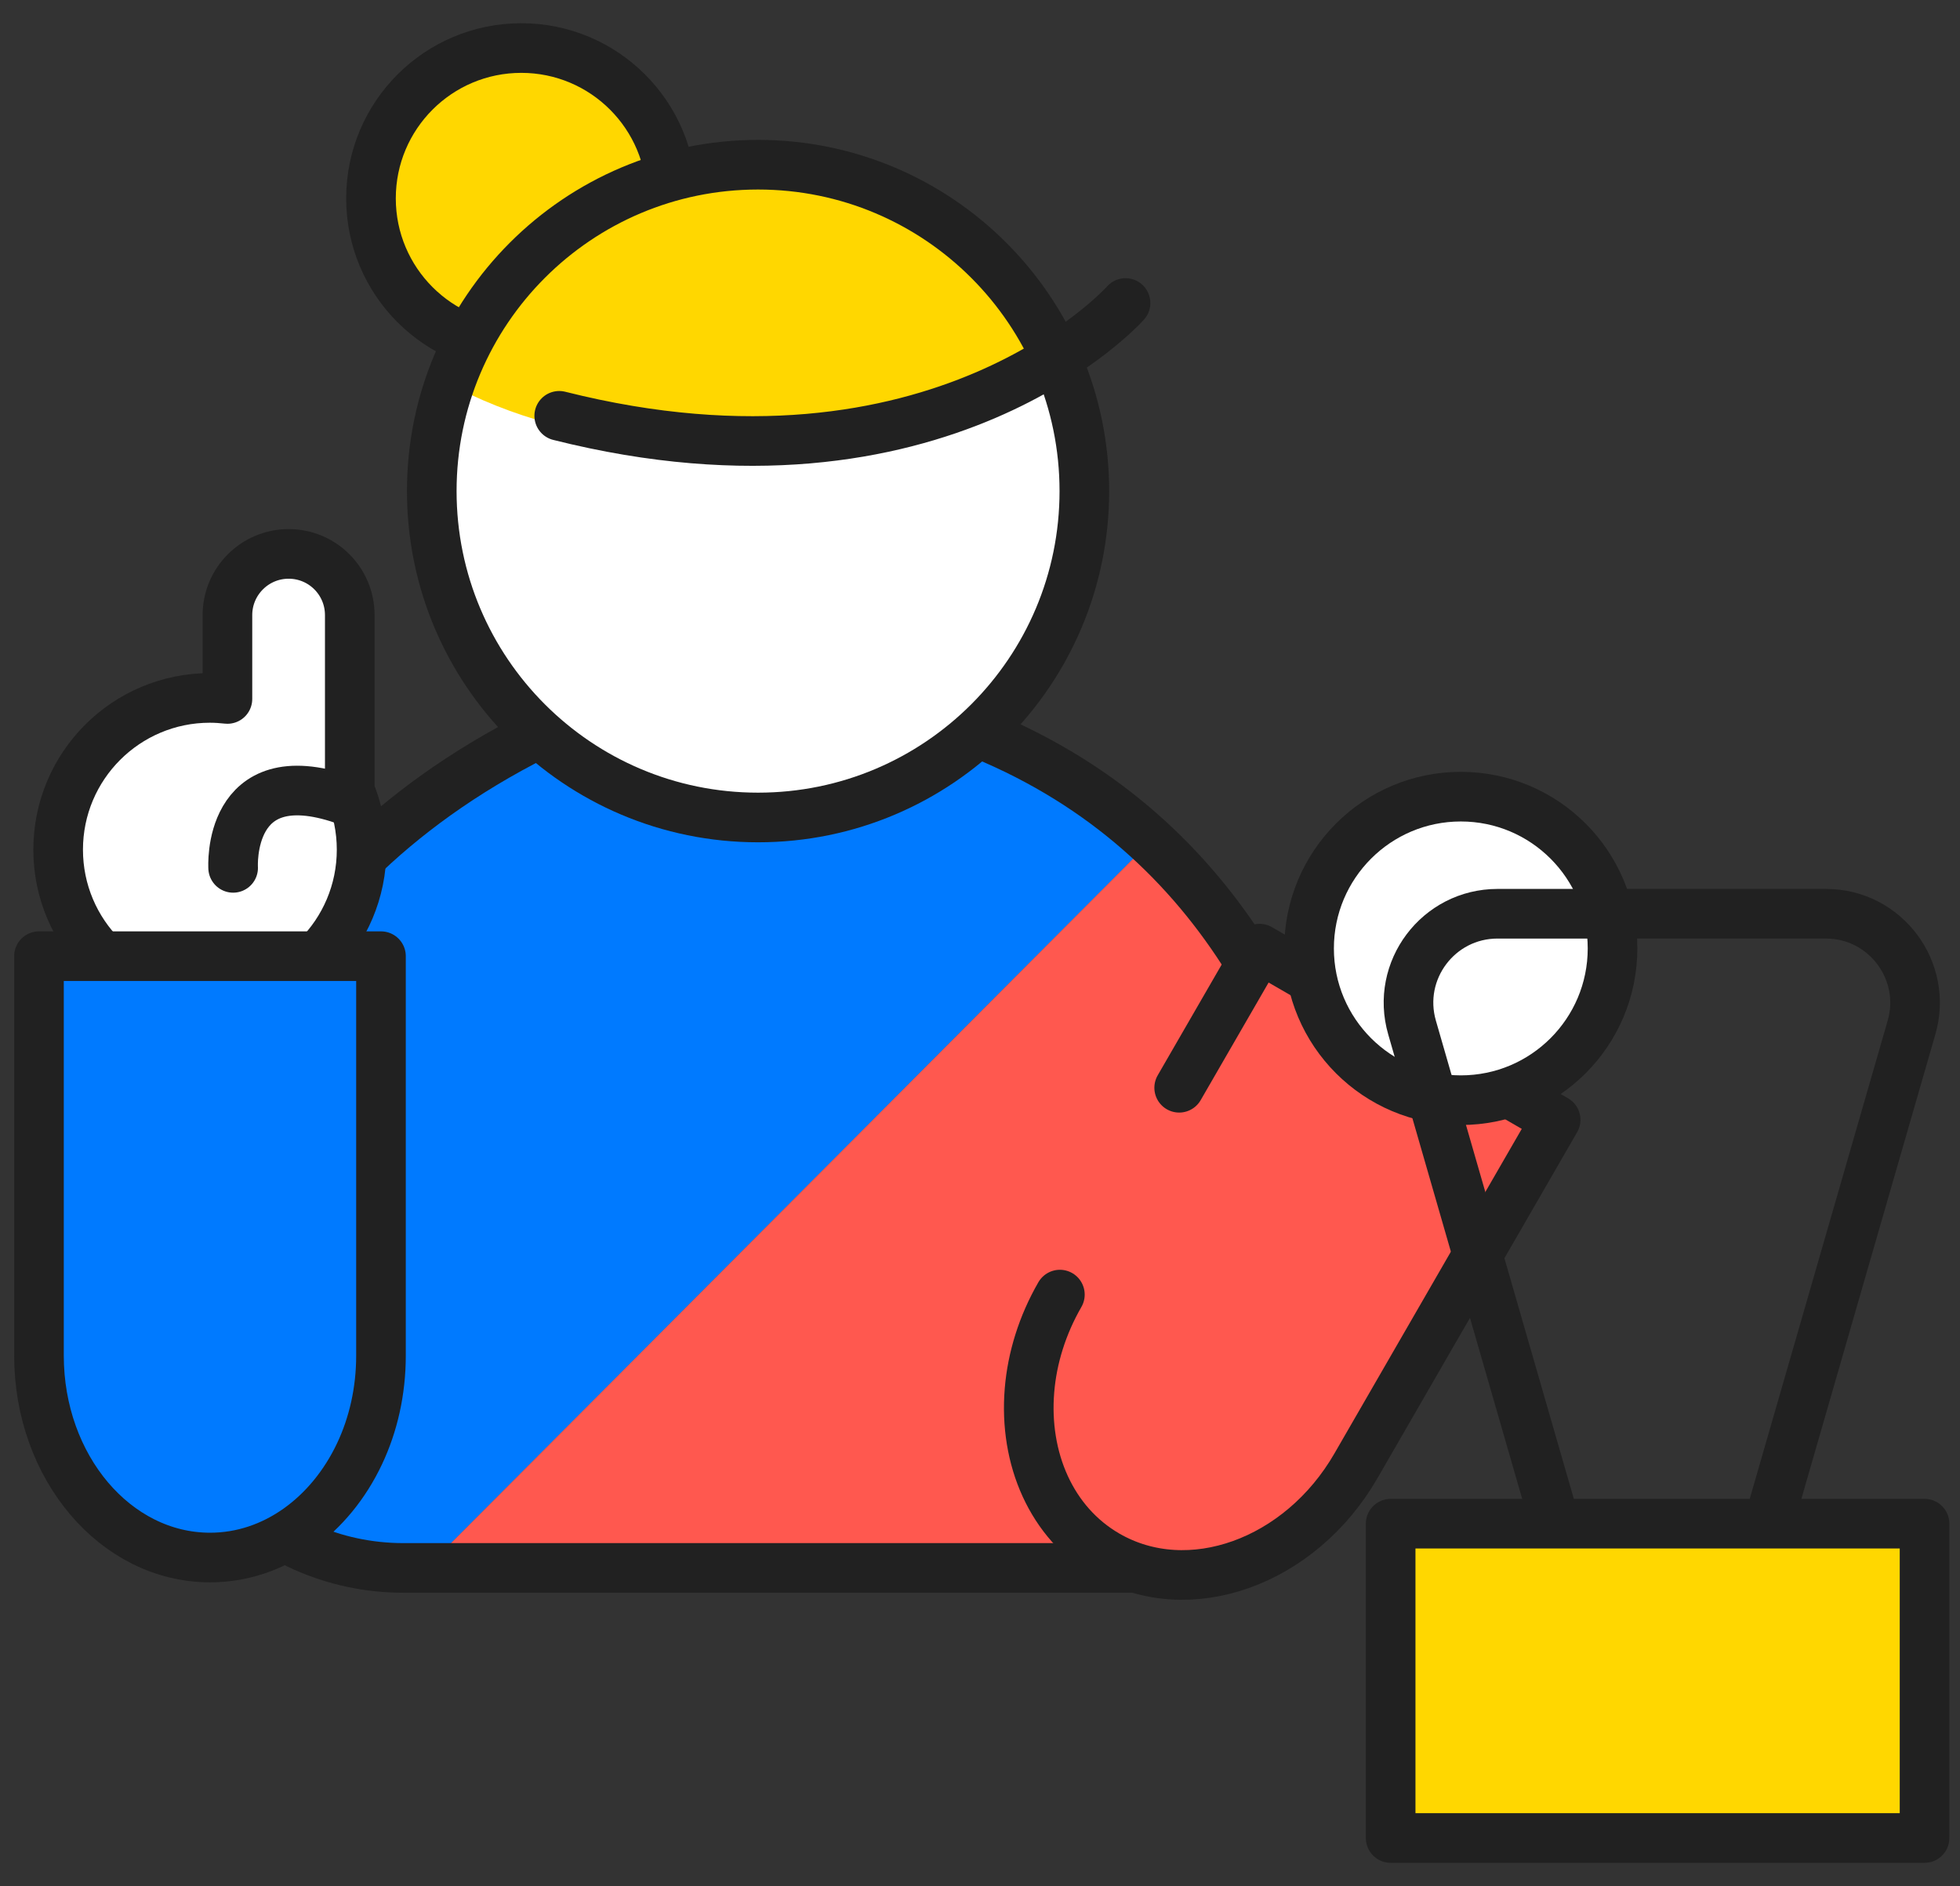 <svg width="79" height="76" viewBox="0 0 79 76" fill="none" xmlns="http://www.w3.org/2000/svg">
<rect x="0" y="0" width="79" height="76" fill="#333333" stroke="none"/>
<path d="M17.181 63.181H16.26C10.564 63.181 6.01 58.348 6.454 52.668C7.062 44.892 10.432 34.716 22.737 29.077H38.215C41.511 30.22 44.191 31.88 46.377 33.902L17.181 63.189V63.181Z" fill="#007AFF"/>
<path d="M46.386 33.894C51.038 38.193 53.414 44.111 54.507 50.079L48.515 63.173H17.189L46.386 33.886V33.894Z" fill="#FF584F"/>
<path d="M48.506 63.181H16.26C10.564 63.181 6.01 58.348 6.454 52.668C7.062 44.892 10.432 34.716 22.737 29.077H38.215C48.531 32.661 52.888 41.316 54.499 50.087L48.506 63.181Z" stroke="#212121" stroke-width="2" stroke-linecap="round" stroke-linejoin="round"/>
<path d="M30.554 32.941C37.818 32.941 43.706 27.052 43.706 19.789C43.706 12.525 37.818 6.637 30.554 6.637C23.291 6.637 17.403 12.525 17.403 19.789C17.403 27.052 23.291 32.941 30.554 32.941Z" fill="white"/>
<path d="M21.011 14.052C24.357 14.052 27.069 11.339 27.069 7.994C27.069 4.648 24.357 1.936 21.011 1.936C17.666 1.936 14.953 4.648 14.953 7.994C14.953 11.339 17.666 14.052 21.011 14.052Z" fill="#FFD700" stroke="#212121" stroke-width="2" stroke-linecap="round" stroke-linejoin="round"/>
<path d="M18.438 15.646C29.568 21.252 42.153 14.191 42.153 14.191C42.153 14.191 39.621 5.791 28.614 7.18C20.847 8.158 18.438 15.646 18.438 15.646Z" fill="#FFD700"/>
<path d="M45.366 12.21C45.366 12.21 37.886 20.619 22.54 16.756" stroke="#212121" stroke-width="2" stroke-linecap="round" stroke-linejoin="round"/>
<path d="M30.554 32.941C37.818 32.941 43.706 27.052 43.706 19.789C43.706 12.525 37.818 6.637 30.554 6.637C23.291 6.637 17.403 12.525 17.403 19.789C17.403 27.052 23.291 32.941 30.554 32.941Z" stroke="#212121" stroke-width="2" stroke-linecap="round" stroke-linejoin="round"/>
<path d="M14.098 31.847V24.786C14.098 23.422 12.997 22.32 11.633 22.32C10.276 22.32 9.167 23.422 9.167 24.786V28.165C8.936 28.14 8.698 28.123 8.46 28.123C5.081 28.123 2.344 30.861 2.344 34.239C2.344 37.617 5.081 40.355 8.46 40.355C11.838 40.355 14.575 37.617 14.575 34.239C14.575 33.392 14.402 32.579 14.09 31.847H14.098Z" fill="white" stroke="#212121" stroke-width="2" stroke-linecap="round" stroke-linejoin="round"/>
<path d="M15.356 54.624V38.53H1.571V54.624C1.571 59.12 4.654 62.762 8.468 62.762C11.057 62.762 13.318 61.068 14.493 58.578C15.044 57.411 15.356 56.063 15.356 54.624Z" fill="#007AFF" stroke="#212121" stroke-width="2" stroke-linecap="round" stroke-linejoin="round"/>
<path d="M9.397 34.971C9.397 34.971 9.125 30.606 13.827 32.209L9.397 34.971Z" fill="white"/>
<path d="M9.397 34.971C9.397 34.971 9.125 30.606 13.827 32.209" stroke="#212121" stroke-width="2" stroke-linecap="round" stroke-linejoin="round"/>
<path d="M47.528 43.832L50.767 38.226L62.702 45.123L54.655 59.063C52.411 62.959 47.915 64.57 44.618 62.663C42.374 61.365 41.265 58.776 41.495 56.022C41.602 54.731 42.005 53.408 42.72 52.167" fill="#FF584F"/>
<path d="M47.528 43.832L50.767 38.226L62.702 45.123L54.655 59.063C52.411 62.959 47.915 64.57 44.618 62.663C42.374 61.365 41.265 58.776 41.495 56.022C41.602 54.731 42.005 53.408 42.72 52.167" stroke="#212121" stroke-width="2" stroke-linecap="round" stroke-linejoin="round"/>
<path d="M57.704 38.127C57.704 38.127 60.121 34.486 55.255 33.516L57.704 38.127Z" fill="white"/>
<path d="M57.704 38.127C57.704 38.127 60.121 34.486 55.255 33.516" stroke="#212121" stroke-width="2" stroke-linecap="round" stroke-linejoin="round"/>
<path d="M58.88 44.333C62.257 44.333 64.995 41.595 64.995 38.218C64.995 34.84 62.257 32.102 58.88 32.102C55.502 32.102 52.764 34.84 52.764 38.218C52.764 41.595 55.502 44.333 58.88 44.333Z" fill="white" stroke="#212121" stroke-width="2" stroke-linecap="round" stroke-linejoin="round"/>
<path d="M70.428 64.34L77.045 41.407C77.711 39.114 75.985 36.82 73.601 36.82H60.359C57.975 36.82 56.249 39.105 56.915 41.407L63.532 64.34C64.527 67.801 69.426 67.801 70.428 64.34Z" stroke="#212121" stroke-width="2" stroke-linecap="round" stroke-linejoin="round"/>
<path d="M77.571 61.398H56.052V74.064H77.571V61.398Z" fill="#FFD700" stroke="#212121" stroke-width="2" stroke-linecap="round" stroke-linejoin="round"/>
</svg>
